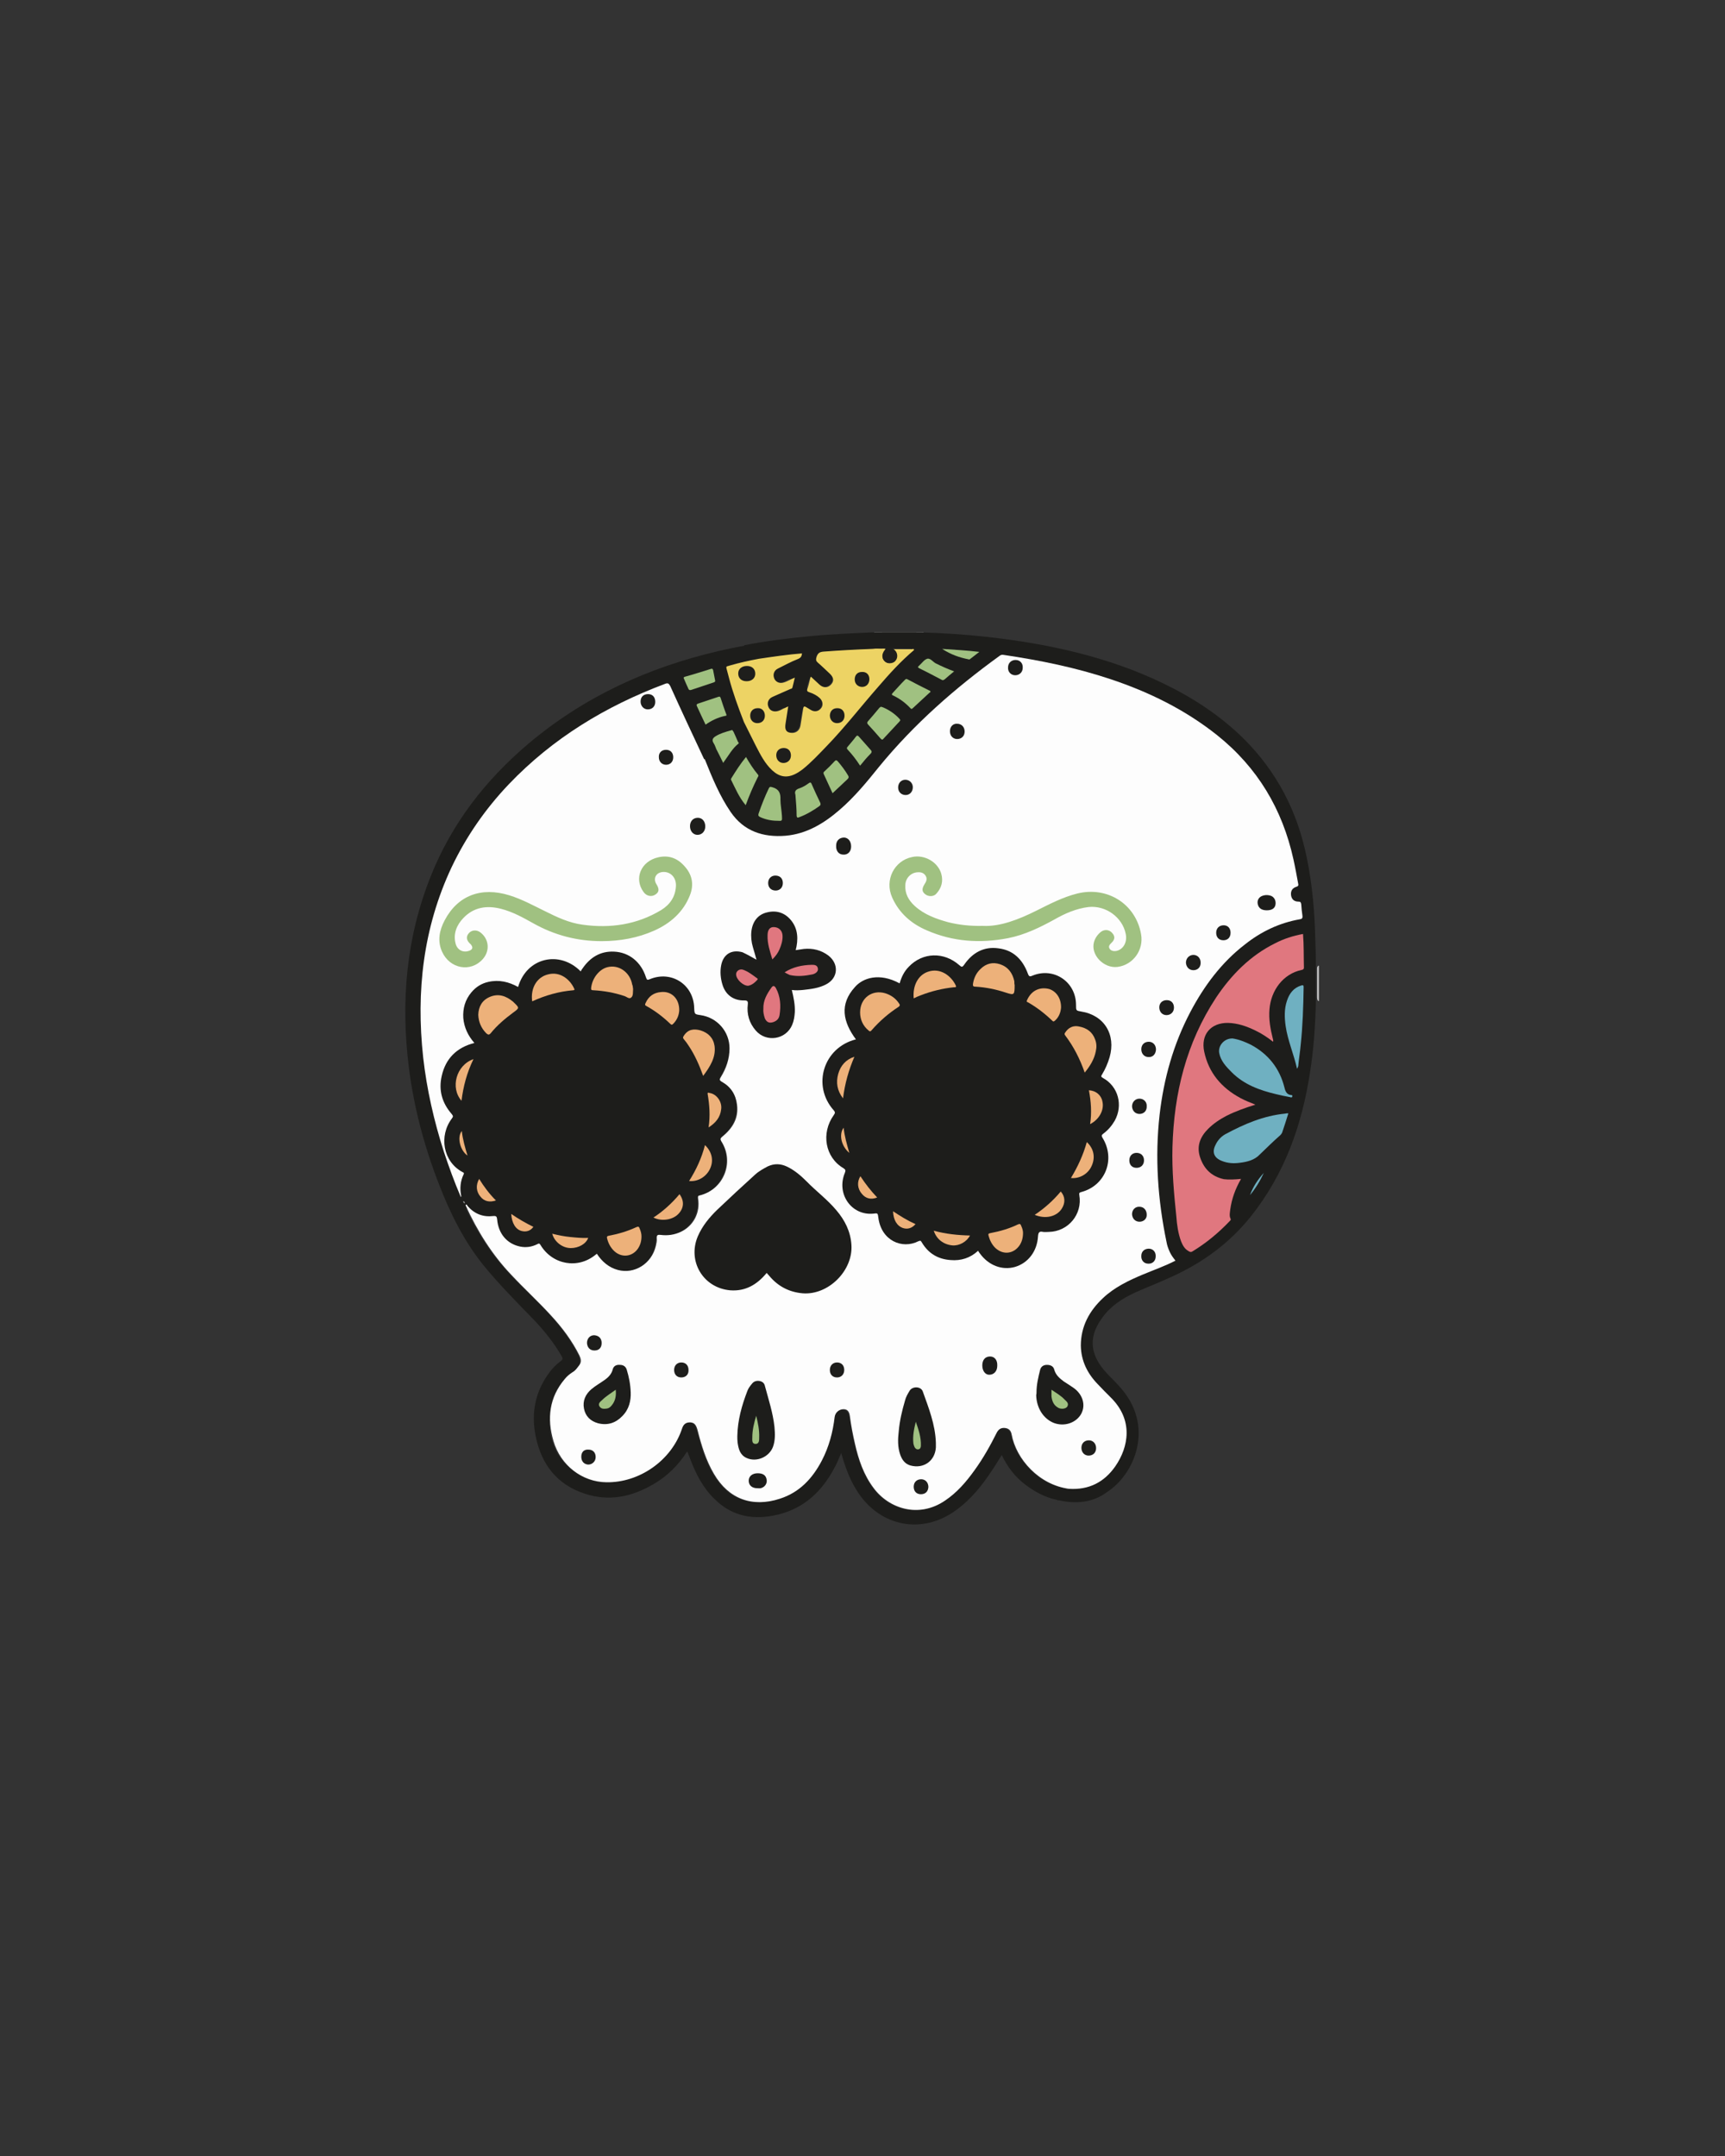 <?xml version="1.0" encoding="utf-8"?>
<!-- Generator: Adobe Illustrator 21.1.0, SVG Export Plug-In . SVG Version: 6.00 Build 0)  -->
<svg version="1.1" id="Capa_1" xmlns="http://www.w3.org/2000/svg" xmlns:xlink="http://www.w3.org/1999/xlink" x="0px" y="0px"
	 viewBox="0 0 576 720" style="enable-background:new 0 0 576 720;" xml:space="preserve">
<rect x="0" y="0" width="576" height="720" fill="#333333" stroke="none"/>
<style type="text/css">
	.st0{fill:#C5C5C5;}
	.st1{fill:#8E8E8D;}
	.st2{fill:#C4C4C4;}
	.st3{fill:#1D1D1B;}
	.st4{fill:#FDFDFD;}
	.st5{fill:#EDD364;}
	.st6{fill:#EDB17A;}
	.st7{fill:#A0C181;}
	.st8{fill:#ADADAC;}
	.st9{fill:#E0777F;}
	.st10{fill:#6FB0C1;}
	.st11{fill:#1E1E1C;}
	.st12{fill:#1D1D1C;}
</style>
<g>
	<path class="st0" d="M440.2,322.5c0.1,0,0.1,0,0.2,0c0,3.9,0,7.8,0,11.8l-0.1,0l-0.1,0c-0.4-0.4-0.4-0.9-0.4-1.4c0-3,0-5.9,0-8.9
		C439.8,323.5,439.7,322.9,440.2,322.5z"/>
	<path class="st1" d="M294.5,211.2c3.8,0,7.7,0,11.5,0c0.1,0.2,0,0.3-0.1,0.4c-0.1,0-0.2,0.1-0.3,0.1c-3.5,0.2-7.1,0.2-10.6,0
		c-0.1,0-0.2-0.1-0.3-0.1C294.5,211.5,294.4,211.4,294.5,211.2z"/>
	<path class="st2" d="M294.5,211.2c0,0.1,0,0.1,0,0.2c-0.9,0.6-1.8,0.6-2.6,0c0-0.1,0-0.1,0-0.2
		C292.7,211.2,293.6,211.2,294.5,211.2z"/>
	<path class="st0" d="M306,211.4c0-0.1,0-0.1,0-0.2c0.8,0,1.6,0,2.4,0c0,0.1,0,0.1,0,0.2C307.6,212,306.8,212,306,211.4z"/>
	<path class="st3" d="M353,500.9c-3.9-0.8-7.3-2.6-10.5-5c-3.5-2.6-6.1-6-8-10c-1.1,1.7-2,3.3-3.1,4.9c-3.4,5.2-7.2,10-12.4,13.7
		c-11,7.9-24.7,5.4-32.3-5.8c-2.6-3.8-4.2-8-5.5-12.4c-0.1-0.3-0.2-0.6-0.3-1.1c-0.8,1.9-1.5,3.7-2.5,5.4
		c-4.1,7.6-10,13.1-18.6,15.2c-7.9,1.9-15.1,0.8-21.1-5.1c-3.9-3.7-6.3-8.4-8.2-13.4c-0.3-0.8-0.6-1.6-0.9-2.3
		c0-0.1-0.1-0.1-0.2-0.2c-2.9,4.5-6.6,8.2-11.3,10.9c-7.2,4.2-14.8,5.8-22.9,3.1c-9.2-3-14.4-9.8-16.3-19
		c-1.6-7.7-0.3-14.9,4.5-21.4c1.1-1.5,2.4-2.8,3.9-3.9c0.6-0.5,0.7-0.8,0.3-1.5c-2.5-4.4-5.7-8.4-9.2-12.1c-5.8-6-11.7-11.9-17-18.4
		c-6.5-8.1-11-17.2-14.7-26.7c-5-12.8-8.5-25.9-10.2-39.5c-2.7-21.8-0.9-43,7.3-63.6c7-17.6,18.2-32.1,32.6-44.3
		c18.6-15.7,40-25.5,63.6-31c3-0.7,5.9-1.3,8.9-1.8c1.7,1,2.9,2.6,4.3,4c0.2,0.2,0.1,0.4-0.1,0.6c-2.8,0.6-5.6,1-8.3,1.7
		c-1.8,0.4-1.8,0.4-1.3,2.1c1.2,5.1,2.8,10,4.7,14.8c0.2,0.5,0.5,1,0.5,1.6c-1.1,1.5-2.3,3-4,3.9c-0.3-0.1-0.6-0.3-0.9-0.2
		c-1.7,0.4-3.4,0.9-4.9,1.9c-0.7,0.5-0.9,0.9-0.5,1.7c0.3,0.7,0.8,1.4,0.8,2.2c-0.9,1.4-2.2,2.4-3.4,3.6c-0.2,0.2-0.4,0.2-0.7,0.2
		c-1-1.2-1.4-2.8-2.1-4.3c-2-4.2-3.9-8.3-5.8-12.5c-1.1-2.4-2.3-4.8-3.3-7.2c-0.7-1.5-0.9-1.6-2.4-1c-14.5,5.5-27.9,12.8-39.9,22.6
		c-10.8,8.8-19.9,19-26.8,31.1c-6.4,11.1-10.4,23.1-12.6,35.7c-1.5,8.7-1.8,17.5-1.4,26.3c0.6,12.2,2.9,24.2,6.4,35.9
		c1.8,6.1,3.9,12.2,6.2,17.8c-0.3-0.6-0.2-1.5-0.1-2.4c0-1,0.2-1.9,0.6-2.8c0.4-0.9,0.2-1.5-0.7-2.1c-3.5-2.3-5.1-5.5-5.3-9.7
		c-0.1-2.9,0.7-5.5,2.3-7.9c0.4-0.7,0.4-1.1-0.1-1.7c-4.8-5.5-4.7-13.8,0.2-19.4c1.9-2.2,4.3-3.5,7.3-4.3c-1-1.1-1.8-2.4-2.3-3.7
		c-1.9-4.7-1.8-9.2,1.6-13.2c2.6-3.1,6-4.2,10-3.9c1.7,0.2,3.3,0.6,4.8,1.4c0.7,0.4,0.9,0.2,1.2-0.5c1.3-3.5,3.6-6.2,7.1-7.5
		c4.6-1.7,8.7-0.7,12.5,2.2c1.1,0.8,1.1,0.8,1.9-0.3c3.4-4.6,8.8-6.3,14-4.4c3.6,1.3,5.8,4,7.2,7.5c0.5,1.3,0.5,1.3,1.8,0.8
		c7.1-2.6,14.4,2.5,14.5,10c0,0.2,0,0.4,0,0.6c0,1.3,0.2,1.5,1.5,1.6c2,0.2,3.8,0.9,5.4,2.1c3.8,2.8,5.3,6.6,4.7,11.2
		c-0.3,2.8-1.5,5.4-2.9,7.8c-0.3,0.5-0.4,0.8,0.2,1.2c6.2,3.5,7.2,12.2,1.5,17.7c-0.3,0.3-0.6,0.7-1,0.9c-0.9,0.5-0.8,1.1-0.4,2
		c2.5,4.6,2.2,9.1-0.7,13.4c-1.5,2.2-3.5,3.6-6,4.4c-1.1,0.4-1.4,0.8-1.3,1.9c0.4,5.3-2.7,9.1-6.6,10.8c-1.7,0.8-3.6,0.8-5.4,0.8
		c-1.8,0-1.7,0-1.9,1.7c-0.4,4.3-2.4,7.6-6.5,9.4c-4.2,1.8-8.1,1-11.5-1.9c-0.6-0.5-1.3-1.1-1.7-1.8c-0.5-0.7-0.9-0.7-1.5-0.2
		c-4.4,2.9-9,3.1-13.6,0.7c-1.7-0.9-3-2.2-4.1-3.8c-0.5-0.8-1-0.9-1.9-0.6c-3.6,1.4-6.9,0.8-9.7-1.7c-2-1.8-3-4.1-3.3-6.7
		c-0.1-1-0.5-1.2-1.4-1.1c-3.3,0.3-6-0.8-8.4-3.3c3.3,6.8,7,13.1,11.8,18.8c4.5,5.4,9.8,10.1,14.7,15.2c4.3,4.5,8.1,9.2,11,14.8
		c1.4,2.7,0.8,4.5-1.5,6.1c-4.5,3.2-7.1,7.6-7.7,13c-0.9,8.1,1.2,15.2,8,20.2c4.2,3.2,9.2,4.3,14.4,3.3c9-1.7,15.5-6.7,19.7-14.7
		c0.5-1,0.7-2,1.2-3c0.4-1,1.1-1.9,2.3-2c1.7-0.2,2.8,0.5,3.3,2.4c0.7,2.6,1.4,5.2,2.3,7.8c1.4,3.9,3.2,7.7,6,10.9
		c2.5,2.9,5.7,4.7,9.4,5.3c6.9,1,12.8-1.1,17.8-5.9c5-4.8,7.6-10.9,9.1-17.5c0.3-1.5,0.5-3,0.8-4.5c0.3-1.9,1.9-3.1,3.8-2.7
		c1.2,0.3,1.6,1.2,1.8,2.3c0.2,1.2,0.4,2.4,0.6,3.6c1.1,5.8,2.3,11.5,5.1,16.8c2.1,4,5,7.2,9.1,9.2c6,2.8,11.7,1.9,17-1.8
		c5.1-3.5,8.7-8.4,11.9-13.6c1.7-2.7,3.3-5.5,4.7-8.4c0.5-1.1,1.4-1.8,2.7-1.9c1.6,0,2.6,0.6,2.9,2.2c0.8,3.7,2.4,7,4.9,9.9
		c3.3,4,7.5,6.7,12.6,7.8c0.5,0.1,0.9,0.2,1.4,0.4c0.3,0.3,0.1,0.5-0.1,0.7c-1,1.1-2,2.2-3.2,3.2C353.4,500.9,353.2,501,353,500.9z"
		/>
	<path class="st3" d="M353,500.9c1.4-1.1,2.7-2.5,3.9-3.8c0.3-0.4,0.7-0.3,1.1-0.3c5.9,0.1,10.4-2.4,13.9-7
		c2.4-3.2,3.7-6.9,3.9-10.9c0.3-4.7-1.8-8.4-4.9-11.7c-1.9-2-4-3.9-5.8-6.1c-3-3.6-4.6-7.7-4.6-12.3c0.1-4.1,1.5-7.9,3.8-11.3
		c3.6-5.2,8.8-8.4,14.4-11c4-1.8,8.1-3.3,12-5.1c0.8-0.4,1.1-0.7,0.5-1.5c-1.8-2.7-2.4-5.8-2.9-8.9c-1-5.6-1.7-11.2-2.1-16.9
		c-0.3-4.8-0.4-9.7-0.1-14.5c0.6-12.4,3-24.5,8-36c3.3-7.6,7.5-14.8,13.1-21c6.4-7.1,13.8-12.7,23.2-15.2c1-0.3,1.9-0.5,2.9-0.7
		c0.8-0.1,1.1-0.4,1-1.3c-0.2-1-0.1-2.1-0.3-3.1c-0.1-0.6-0.3-0.9-0.9-1c-1.4-0.3-2.2-1-2.4-2.3c-0.2-1.1,0.3-2.4,1.5-2.9
		c1-0.5,1-1.1,0.8-2c-0.7-4.3-1.6-8.5-2.9-12.6c-2-6.7-4.7-13.2-8.6-19.1c-3.3-5.1-7.4-9.6-11.9-13.7c-4.6-4.2-9.6-7.8-15-10.9
		c-6.7-3.9-13.8-7.1-21.1-9.7c-11.4-4-23-6.7-34.9-8.6c-0.2,0-0.5,0-0.7-0.1c-2.6-0.9-4.5,0.1-6.6,1.7c-6.6,5.1-13.2,10.3-19.3,16
		c-4.2,3.9-8.3,7.9-12.2,12.1c-3.4,3.7-6.5,7.7-9.8,11.5c-4,4.7-8.2,9.2-13.2,12.8c-5,3.6-10.5,6-16.8,5.9c-8,0-14-3.4-17.9-10.5
		c-2.5-4.6-4.6-9.3-6.7-14.1c-0.2-0.4-0.4-0.7-0.1-1.1c1.3-1.2,2.5-2.4,3.8-3.6c0.9,0.5,1,1.6,1.4,2.4c0.3,0.5,0.3,1.3,0.8,1.3
		c0.6,0.1,0.7-0.7,1-1.2c1-1.4,1.9-2.8,3.2-4c0.4-0.4,0.5-0.8,0.2-1.3c-0.3-0.6-0.7-1.3-1-1.9c-0.2-0.3-0.5-0.7-0.2-1.1
		c1.3-1.1,2.4-2.6,3.8-3.6c0.6,0.1,0.7,0.6,0.9,1.1c1.7,3.8,3.5,7.4,5.6,11c1.1,1.8,2.4,3.3,3.9,4.6c1.9,1.7,4.6,1.7,7,0.3
		c2-1.2,3.7-2.7,5.3-4.3c5.4-5.2,10.3-10.9,15.1-16.7c3.4-4,6.8-8.1,10.3-12c2.5-2.7,5-5.4,7.8-7.8c0.1-0.1,0.1-0.2,0.1-0.3
		c-4.4-0.1-8.8-0.1-13.1,0.1c-2,0.2-4,0.2-6,0.3c-3.6,0.2-7.2,0.4-10.9,0.7c-0.9,0.1-1.3,0.6-1.6,1.3c-0.3,0.8-0.2,1.5,0.4,2
		c1.3,1.1,2.6,2.3,3.8,3.5c1.3,1.4,1.5,2.7,0.4,3.9c-1.1,1.2-2.9,1.4-4.3,0.2c-0.7-0.5-1.3-1.2-1.9-1.8c-0.4-0.4-0.8-0.4-0.9,0.2
		c0,0.1,0,0.2-0.1,0.2c-0.2,0.9-0.8,1.9-0.6,2.8c0.2,1,1.5,0.9,2.2,1.4c0.5,0.4,1.1,0.7,1.6,1.1c1.2,1,1.5,2.7,0.7,3.9
		c-0.9,1.3-2.5,1.6-3.9,0.7c-2-1.2-2-1.2-2.4,1.1c-0.2,1.3-0.4,2.7-0.7,4c-0.4,1.9-2,2.8-3.9,2.4c-1.2-0.3-1.9-1.3-1.7-2.8
		c0.2-1.3,0.4-2.7,0.6-4c0.1-0.4,0.4-1,0-1.3c-0.4-0.3-0.9,0.2-1.3,0.4c-0.7,0.3-1.4,0.6-2.2,0.6c-1.4,0-2.4-0.7-2.8-1.8
		c-0.4-1.3,0-2.6,1.3-3.3c1.5-0.9,3.1-1.6,4.8-2.2c1.8-0.6,2.4-1.8,2.4-3.5c-0.6,0-1,0.3-1.5,0.5c-0.3,0.1-0.6,0.3-0.9,0.4
		c-1.8,0.8-3.5,0.4-4.2-1.1c-0.7-1.5-0.1-3.2,1.7-4c2-1,4-1.9,6.1-2.9c0.2-0.1,0.4-0.1,0.6-0.2c0.3-0.1,0.6-0.3,0.5-0.7
		c-0.1-0.4-0.5-0.3-0.8-0.3c-2.1,0.3-4.1,0.5-6.2,0.8c-1.9,0.3-3.7,0.5-5.6,0.8c-0.4,0.1-0.9,0.3-1.2-0.2c-1.4-1.4-2.9-2.9-4.3-4.3
		c7.1-1.4,14.3-2.3,21.6-3c7-0.7,14.1-1,21.1-1.3c0.9,0,1.8,0,2.6,0c3.9,0,7.7,0,11.6,0c0.8,0,1.6,0,2.4,0c7.3,0.2,14.7,0.7,22,1.5
		c20.4,2.3,40.3,6.6,58.9,15.6c9.9,4.8,18.9,10.7,26.8,18.5c11,11,17.8,24.2,20.9,39.4c1.9,9.1,2.7,18.4,2.9,27.7
		c0.1,2.8,0.2,5.7,0.2,8.5c0,3.9,0,7.9,0,11.8c-0.2,8.1-0.7,16.1-2,24.1c-2.7,17.6-8.5,33.8-19.7,47.9c-7.1,8.9-16,15.4-26.3,20.1
		c-4.1,1.9-8.2,3.5-12.3,5.3c-4.3,2-8.2,4.5-11,8.4c-4.5,6.1-4.3,11.7,0.5,17.5c1.6,1.9,3.4,3.5,5,5.3c12.4,13.3,5.2,29.7-4,35.5
		C365,501.8,359.2,502.4,353,500.9z"/>
	<path class="st4" d="M235.4,253.7c2.4,6,4.9,12.1,8.6,17.5c4.4,6.4,10.8,8.5,18.3,7.9c7-0.6,12.8-4.1,18-8.6
		c5-4.3,9.1-9.3,13.2-14.4c11.7-14.3,25.4-26.3,40.3-37.1c0.4-0.3,0.8-0.4,1.3-0.3c12.1,1.8,24,4.2,35.7,8.1
		c12.9,4.3,24.9,10.2,35.6,18.7c13.5,10.8,21.8,24.7,25.5,41.5c0.6,2.7,1.1,5.5,1.6,8.2c0.1,0.5,0,0.7-0.5,0.9
		c-1.5,0.4-2.1,1.5-1.9,2.9c0.2,1.3,1,2.1,2.5,2.1c0.7,0,0.8,0.3,0.9,0.9c0.1,1.3,0.2,2.6,0.4,3.8c0.1,0.9-0.2,1.1-0.9,1.2
		c-6.8,1.2-12.9,4.1-18.3,8.4c-7.8,6-13.6,13.8-18.2,22.5c-5.7,10.8-8.9,22.3-10.3,34.4c-1.6,14.3-0.6,28.4,2.3,42.4
		c0.2,1.2,0.6,2.3,1.1,3.4c0.5,1.1,1.2,2,1.9,2.9c-3.5,1.8-7.2,3.1-10.8,4.6c-4.8,2-9.6,4.3-13.4,7.9c-4.6,4.3-7.4,9.5-7.4,15.9
		c0.1,5.1,2.2,9.3,5.7,12.9c1.4,1.5,2.8,2.9,4.3,4.4c7.6,7.5,6,16.5,1.5,23c-3.7,5.3-8.8,7.9-15.4,7.5c-10-1.3-17.7-9.9-19.2-18.2
		c-0.2-1.1-0.8-1.9-2-2.1c-1.3-0.2-2.2,0.2-2.9,1.4c-2.2,4.4-4.6,8.7-7.5,12.7c-2.8,3.9-5.8,7.4-9.8,10.1
		c-8.9,6.1-18.9,2.6-23.9-4.2c-3.3-4.4-5-9.4-6.2-14.7c-0.7-3-1.3-6.1-1.7-9.2c-0.2-1.7-0.9-2.4-2.1-2.4c-1.5,0-2.8,1.1-3,2.6
		c-0.6,5.1-1.9,10-4.3,14.6c-3.1,5.9-7.4,10.6-14,12.7c-9.2,3-17.1,0.1-22-8.3c-2.7-4.6-4.2-9.6-5.5-14.7c-0.5-1.8-1.1-2.4-2.4-2.5
		c-1.5,0-2.3,0.6-2.8,2.2c-3.5,10.5-14.2,18-25.2,17.8c-8.1-0.1-15.3-5.6-17.7-13.8c-2.2-7.5-1.4-14.5,3.8-20.7
		c0.7-0.9,1.6-1.6,2.5-2.2c1.1-0.6,1.7-1.6,2.4-2.5c0.7-1,0.5-2,0-3.1c-2.5-5-5.8-9.4-9.6-13.5c-4.2-4.6-8.8-8.8-13.1-13.4
		c-6.5-6.8-11.4-14.7-15.3-23.2c0-0.1,0-0.2,0-0.3c0.4-0.1,0.5,0.2,0.6,0.4c2.3,2.7,5.2,3.8,8.6,3.4c1-0.1,1.2,0.2,1.3,1.1
		c0.4,4.8,3.3,8.2,7.7,9.1c2,0.4,3.9,0.1,5.7-0.8c0.5-0.3,0.8-0.3,1.1,0.3c4,6.6,12.5,8.1,18.4,3.2c0.1-0.1,0.3-0.2,0.4-0.3
		c1.7,2.6,4,4.6,7,5.4c5.6,1.5,11.3-2.1,12.7-8c0.2-0.9,0.4-1.7,0.3-2.6c-0.1-1.1,0.4-1.2,1.3-1.1c2.3,0.3,4.5,0,6.7-1
		c4.3-2,6.6-6.5,5.8-11.2c-0.1-0.7,0-0.9,0.6-1c8-2,11.6-11.1,7.2-18c-0.5-0.8-0.3-1.1,0.3-1.6c3.4-2.8,5.5-6.1,4.9-10.7
		c-0.4-3.3-2-5.9-5-7.6c-0.9-0.5-0.9-0.8-0.4-1.6c1.8-2.9,2.9-6.1,2.9-9.6c0-5.6-4.1-10.3-9.7-11.1c-2-0.3-2-0.3-2.1-2.4
		c-0.2-7.8-7.6-12.6-14.8-9.6c-0.9,0.4-1,0.2-1.3-0.6c-1.6-5.1-5.6-8.4-10.7-8.6c-4.5-0.2-7.9,1.9-10.4,5.5
		c-0.3,0.4-0.5,0.7-0.7,1.1c-7-7.1-18-4.7-20.9,5.2c-3.1-1.7-6.3-2.5-9.9-1.7c-2.3,0.5-4.2,1.7-5.7,3.5c-2.1,2.5-2.9,5.4-2.7,8.6
		c0.3,3.2,1.6,5.9,3.7,8.3c-5.9,1.5-9.6,5.2-10.9,11c-1.1,4.8,0.1,9,3.3,12.7c0.5,0.6,0.6,0.9,0.1,1.5c-4.4,5.8-3,14.4,3.5,17.9
		c0.3,0.2,0.7,0.2,0.4,0.8c-1.1,2.3-1.3,4.7-0.8,7.2c0,0.1,0,0.2-0.1,0.4c-2.2-5.1-4-10.1-5.7-15.2c-3.3-10.3-5.7-20.8-6.9-31.5
		c-2.4-22,0-43.3,9.5-63.5c4.9-10.3,11.3-19.5,19.1-27.7c14.7-15.4,32.4-26.1,52.1-33.5c1-0.4,1.3-0.2,1.8,0.7
		c3.7,8.2,7.5,16.3,11.3,24.4C235.3,253.5,235.4,253.6,235.4,253.7z"/>
	<path class="st3" d="M194.7,408.4c-20.2-0.7-36.1-16.5-35.8-37.1c0.4-21.7,18.4-36.2,37.1-35.8c20.4,0.4,35.9,17.3,35.7,36.9
		C231.5,392.9,214.6,409,194.7,408.4z"/>
	<path class="st5" d="M253.4,220c4.8-0.7,9.5-1.4,14.4-1.8c-0.1,1-0.4,1.5-1.4,1.9c-2.3,0.9-4.5,2.1-6.7,3.2
		c-1.2,0.6-1.7,1.9-1.2,3.2c0.4,1.1,1.6,1.8,2.9,1.5c1.4-0.3,2.6-1.2,4-1.7c-0.3,1.2-0.5,2.2-0.8,3.3c-0.1,0.4-0.4,0.4-0.7,0.5
		c-2,0.9-3.9,1.7-5.9,2.6c-1.4,0.6-2,2-1.4,3.4c0.5,1.3,1.9,1.8,3.4,1.3c0.5-0.2,1-0.4,1.5-0.7c0.5-0.2,1-0.5,1.7-0.8
		c-0.3,2-0.6,3.9-0.9,5.8c-0.3,1.9,0.2,2.8,1.6,3c1.7,0.3,3.1-0.6,3.4-2.4c0.3-1.9,0.6-3.8,0.9-5.7c0.1-0.7,0.4-0.8,0.9-0.5
		c0.5,0.3,1,0.6,1.5,0.9c1.2,0.8,2.6,0.7,3.5-0.4c0.9-1,0.7-2.5-0.4-3.5c-1-0.9-2.2-1.5-3.4-1.9c-0.6-0.2-1-0.4-0.7-1.2
		c0.4-1.1,0.6-2.2,0.9-3.3c0.1-0.2,0-0.5,0.3-0.7c0.9,0.8,1.8,1.7,2.8,2.6c1.3,1.2,2.8,1.2,3.9,0c1.1-1.2,0.9-2.4-0.5-3.7
		c-1.3-1.2-2.5-2.4-3.9-3.6c-0.6-0.5-0.7-1-0.5-1.7c0.4-1.3,0.9-1.9,2.5-2c5.4-0.4,10.8-0.7,16.3-0.9c1.2-0.2,2.5,0,3.7-0.1
		c0.7,0,0.8,0.3,0.4,0.8c-0.2,0.3-0.4,0.6-0.6,0.9c-0.4,1-0.2,2,0.7,2.7c0.8,0.6,1.5,0.6,2.3,0.1c0.9-0.6,1.2-1.6,0.8-2.6
		c-0.2-0.6-0.7-1-0.9-1.5c0.2-0.4,0.5-0.2,0.7-0.2c2,0,3.9,0,5.9,0c0.3,0,0.8-0.3,0.8,0.3c-4.4,3.7-8.2,7.9-11.9,12.2
		c-5.8,6.6-11.2,13.6-17.3,19.9c-2.6,2.7-5.2,5.5-8.1,7.8c-0.7,0.5-1.4,1-2.2,1.4c-2.9,1.5-5.4,1.1-7.8-1.1c-2.5-2.3-4-5.3-5.5-8.2
		c-1.4-2.7-2.6-5.3-4-8c-1.9-4.9-3.7-9.8-5-14.8c-0.3-1-0.5-2-0.8-3c-0.2-0.6,0-0.8,0.6-0.9C246.9,221.3,250.2,220.6,253.4,220z"/>
	<path class="st6" d="M159.7,338.9c0.1-2.8,1.3-4.9,3.9-6c2.9-1.2,5.4-0.3,7.7,1.6c0.1,0,0.1,0.1,0.2,0.2c2,1.9,2,1.9-0.2,3.5
		c-2.7,2-5.3,4.2-7.4,6.8c-0.6,0.7-0.9,0.6-1.5,0.1C160.6,343.3,159.8,341.2,159.7,338.9z"/>
	<path class="st6" d="M211.4,330.3c-0.1,1,0.1,2.2-0.6,2.8c-0.7,0.7-1.6-0.3-2.4-0.5c-3.3-1.1-6.7-1.7-10.2-1.9
		c-0.7,0-0.9-0.1-0.8-0.9c0.4-3.2,2.7-6.1,5.4-6.8c3.8-1,7.6,1.7,8.3,5.8C211.3,329.1,211.3,329.7,211.4,330.3z"/>
	<path class="st6" d="M234.8,359.3c-1.3-3.6-2.8-7-4.8-10c-0.5-0.8-1.1-1.6-1.7-2.3c-0.4-0.5-0.2-0.7,0.1-1.2
		c1.4-2.1,3.3-2.3,5.5-1.7c2.6,0.8,4.3,2.5,4.7,5.2C239.1,353.1,237.1,356.2,234.8,359.3z"/>
	<path class="st6" d="M226.8,337.5c-0.1,1.4-0.6,3-2,4.4c-0.4,0.4-0.6,0.4-1,0c-2.4-2.3-5-4.3-7.9-5.9c-0.6-0.3-0.6-0.5-0.3-1.1
		c1-2.2,2.7-3.4,5.1-3.6C224.2,330.9,226.9,333.5,226.8,337.5z"/>
	<path class="st6" d="M177.7,334.4c-0.6-4.5,1.6-8.1,5.3-9c4.1-1.1,7.4,1.8,8.7,4.7c0.2,0.3,0.2,0.6-0.3,0.6
		C186.6,331.1,182.1,332.4,177.7,334.4z"/>
	<path class="st6" d="M214.2,412.9c0,1.6-0.4,2.9-1.2,4.1c-1.9,2.7-5.3,3.1-7.8,0.9c-1.3-1.2-2.1-2.7-2.5-4.4
		c-0.1-0.5,0-0.7,0.5-0.8c3.2-0.6,6.3-1.5,9.3-2.9c0.7-0.3,0.9-0.1,1.1,0.5C214,411.2,214.2,412.1,214.2,412.9z"/>
	<path class="st7" d="M235.6,242c-1-2.1-2-4.2-2.9-6.2c-0.2-0.4-0.1-0.6,0.3-0.8c2.3-0.8,4.6-1.5,6.9-2.3c0.4-0.1,0.5-0.1,0.7,0.3
		c0.6,1.8,1.2,3.7,1.9,5.5c0.3,0.7-0.3,0.5-0.5,0.6C239.7,239.6,237.6,240.6,235.6,242z"/>
	<path class="st7" d="M244.9,244.3c0.5,1.1,1,2.2,1.5,3.4c0.1,0.2,0.5,0.4,0.1,0.7c-2,1.6-3.2,3.9-4.7,5.9c-0.1,0.1-0.2,0.3-0.3,0.5
		c-0.8-1.6-1.5-3.1-2.3-4.6c-0.3-0.7-0.5-1.4-0.9-2c-0.7-1.1-0.3-1.7,0.6-2.3c1.6-1,3.4-1.5,5.2-2
		C244.8,243.6,244.6,244.2,244.9,244.3z"/>
	<path class="st7" d="M238.8,227.3c0.1,0.4-0.3,0.5-0.5,0.6c-2.5,0.8-5,1.7-7.5,2.5c-0.4,0.1-0.7,0.1-0.9-0.3
		c-0.5-1.1-1-2.2-1.5-3.4c-0.2-0.4-0.2-0.5,0.3-0.7c2.9-0.8,5.7-1.7,8.6-2.6c0.3-0.1,0.6-0.2,0.8,0.3
		C238.3,224.9,238.6,226.1,238.8,227.3z"/>
	<path class="st6" d="M235.4,382.4c2.4,2.3,3,5.3,1.6,8.1c-1.3,2.6-4.1,4.2-6.9,3.9C232.5,390.6,234.3,386.7,235.4,382.4z"/>
	<path class="st6" d="M226.9,398.8c1.6,2.2,1.5,4.5-0.2,6.4c-1.9,2.2-5.8,2.8-8.5,1.4C221.4,404.5,224.3,401.9,226.9,398.8z"/>
	<path class="st6" d="M236.6,376.5c0.6-3.9,0.3-7.5-0.3-11.1c-0.1-0.7,0.3-0.5,0.6-0.4c2.4,0.3,4.3,3,3.9,5.5
		C240.5,373.1,239,375,236.6,376.5z"/>
	<path class="st6" d="M184.4,412c2,0.5,4,0.9,6,1.1c2,0.2,4,0.4,6,0.3c-0.7,2-3.2,3.4-5.8,3.4C187.8,416.8,185.1,414.7,184.4,412z"
		/>
	<path class="st6" d="M158.1,353.7c-2.2,4.5-3.4,9.1-4,13.9C150.3,363.3,152.3,355.7,158.1,353.7z"/>
	<path class="st6" d="M165.6,400.9c-2.1,0.7-3.9,0.3-5.1-1.2c-1.5-1.7-1.7-3.9-0.5-6C161.6,396.3,163.4,398.7,165.6,400.9z"/>
	<path class="st6" d="M170.7,405.4c2.5,1.7,4.9,3.1,7.4,4.3c-0.9,1.3-2.3,1.8-3.9,1.4C172.2,410.6,170.9,408.5,170.7,405.4z"/>
	<path class="st6" d="M154.2,377.7c0.3,2.8,1.1,5.5,1.9,8.2C153.7,384.3,152.5,379.8,154.2,377.7z"/>
	<path class="st8" d="M154.7,401.1c0.4,0.1,0.5,0.4,0.5,0.8C154.7,401.7,154.7,401.4,154.7,401.1z"/>
	<path class="st9" d="M414.4,393.7c-1.9,3.3-3.1,6.6-3.6,10.2c-0.1,1-0.4,2.1,0.1,3.1c0.2,0.4-0.1,0.6-0.3,0.8
		c-3.7,3.9-7.8,7.3-12.4,10.1c-0.6,0.4-1.1,0.1-1.5-0.2c-1.2-0.7-1.8-1.9-2.3-3.1c-1-2.7-1.4-5.5-1.6-8.3
		c-0.8-7.7-1.5-15.4-1.3-23.2c0.5-18,4.6-34.8,14.6-50c5.1-7.6,11.4-14,19.7-18.1c2.9-1.5,6-2.5,9.3-3.1c0.3,3.7,0.2,7.5,0.3,11.2
		c0,0.5-0.2,0.7-0.7,0.8c-6.3,1.3-10.3,6.9-10.8,13.1c-0.3,3.4,0.3,6.6,1.1,9.8c0.1,0.3,0.2,0.6,0.1,1.1c-1.9-1.5-3.9-2.8-6-3.8
		c-2.9-1.4-5.8-2.4-9-2.5c-5.8-0.1-9.2,3.9-8,9.6c1.5,7.1,5.8,12.1,12.1,15.5c1.5,0.8,3.2,1.5,5,2.2c-3.5,1.1-6.6,2.2-9.6,3.7
		c-2.3,1.2-4.4,2.6-6.2,4.4c-2.6,2.6-3.9,5.7-2.7,9.4c1.3,4,3.9,6.5,8,7.4C410.4,394,412.3,393.9,414.4,393.7z"/>
	<path class="st10" d="M411.6,346.8c2,0.3,4.1,1.1,6.1,2.1c5.8,3.1,9.6,7.9,11.2,14.3c0.3,1.3,0.8,2.4,2.3,2.5
		c0.3,0,0.4,0.2,0.3,0.5c-0.1,0.4-0.4,0.3-0.7,0.2c-1.6-0.3-3.1-0.6-4.7-1c-5.5-1.3-10.7-3.2-14.8-7.3c-1.9-1.9-3.7-3.8-4.2-6.5
		C406.7,349.2,408.8,346.7,411.6,346.8z"/>
	<path class="st10" d="M430.2,371.8c-0.7,2.2-1.3,4.2-2,6.2c-0.1,0.4-0.4,0.8-0.7,1.1c-2.4,2.1-4.6,4.3-6.9,6.5
		c-1.7,1.8-4.1,2.4-6.5,2.7c-2.1,0.3-4.1,0.2-6.1-0.6c-2.6-1-3.4-2.9-2.1-5.4c0.7-1.5,1.8-2.7,3.2-3.5c6.3-3.4,12.8-6.2,20-6.9
		C429.4,371.8,429.7,371.8,430.2,371.8z"/>
	<path class="st10" d="M433.1,356.9c-1.1-4.9-3.1-9.4-3.8-14.2c-0.4-2.8-0.5-5.7,0.4-8.4c0.8-2.5,2.2-4.4,4.8-5.2
		c0.7-0.2,0.8,0,0.8,0.6c-0.1,6.5-0.3,12.9-1,19.4c-0.2,2.3-0.6,4.6-0.8,6.9C433.4,356.2,433.4,356.5,433.1,356.9z"/>
	<path class="st7" d="M249,268.9c-2.2-2.6-3.4-5.5-4.8-8.3c-0.1-0.2-0.2-0.4,0-0.7c1.5-2.4,3-4.8,4.9-7.1c1.2,2.1,2.5,4.1,4,5.9
		c0.3,0.3,0.1,0.6-0.1,0.9C251.5,262.6,250.2,265.6,249,268.9z"/>
	<path class="st7" d="M310.7,231.1c-0.1,0.1-0.3,0.2-0.4,0.3c-1.8,1.7-3.6,3.3-5.4,5c-0.4,0.4-0.6,0.5-1,0c-1.6-1.7-3.5-3.1-5.6-4.1
		c-0.5-0.2-0.7-0.4-0.2-0.9c1.3-1.4,2.6-2.9,4-4.3c0.3-0.3,0.5-0.5,1-0.2c2.4,1.3,4.8,2.5,7.2,3.7
		C310.4,230.6,310.7,230.7,310.7,231.1z"/>
	<path class="st7" d="M294.1,236c0.4,0.1,0.6,0.2,0.7,0.2c2.1,0.9,3.9,2.1,5.5,3.8c0.4,0.4,0.4,0.6,0,1c-1.8,1.9-3.5,3.8-5.3,5.7
		c-0.4,0.5-0.6,0.3-1-0.1c-1.3-1.5-2.7-3.1-4.1-4.6c-0.3-0.4-0.5-0.6-0.1-1.1c1.3-1.5,2.6-3,3.9-4.6C294,236.2,294.1,236,294.1,236z
		"/>
	<path class="st7" d="M265.6,265.4c-0.4-1.2,0.2-1.8,1.5-2.2c1.1-0.4,2.1-1,3-1.7c0.5-0.3,0.7-0.2,0.9,0.3c0.9,2.1,1.9,4.2,2.9,6.3
		c0.2,0.5,0.1,0.8-0.3,1.1c-2.1,1.5-4.3,2.8-6.7,3.7c-0.5,0.2-0.8,0.3-0.9-0.5C266,270.1,265.8,267.9,265.6,265.4z"/>
	<path class="st7" d="M261.1,272.5c0.1,1.7,0.1,1.7-1.6,1.6c-1.9,0-3.8-0.4-5.6-1.2c-0.6-0.3-0.8-0.5-0.6-1.2c1-2.9,2.1-5.7,3.4-8.4
		c0.3-0.6,0.5-0.6,1.2-0.4c2.2,0.6,2.8,2,2.7,4.1C260.6,268.8,261,270.6,261.1,272.5z"/>
	<path class="st7" d="M278,264.9c-0.9-2-1.9-4.1-2.9-6.3c-0.2-0.4-0.2-0.7,0.2-1c1.2-1.1,2.3-2.2,3.4-3.4c0.4-0.4,0.6-0.4,1,0
		c1.3,1.5,2.5,3.1,3.5,4.8c0.3,0.5,0.2,0.8-0.2,1.2C281.4,261.7,279.7,263.3,278,264.9z"/>
	<path class="st7" d="M287.2,255.7c-1.3-2-2.6-3.7-4.1-5.3c-0.4-0.4-0.4-0.7,0-1.1c0.9-1.1,1.9-2.2,2.7-3.3c0.4-0.5,0.6-0.4,1,0
		c1.3,1.5,2.6,2.9,3.9,4.4c0.4,0.4,0.5,0.8,0,1.3C289.5,252.9,288.4,254.2,287.2,255.7z"/>
	<path class="st7" d="M318.6,224.2c-1.2,1-2.2,1.8-3.2,2.7c-0.4,0.3-0.7,0.3-1,0.1c-2.5-1.3-4.9-2.6-7.4-3.8
		c-0.6-0.3-0.6-0.5-0.1-0.9c0,0,0.1-0.1,0.1-0.1c0.9-0.8,1.6-1.9,2.6-2.2c1-0.3,1.9,1,2.8,1.5C314.4,222.5,316.4,223.4,318.6,224.2z
		"/>
	<path class="st11" d="M305.5,216.7c0-0.2-0.2-0.3-0.4-0.3c-2.3,0-4.6,0-7.2,0c1.2,0.8,1.7,1.6,1.7,2.7c0,0.7-0.3,1.3-0.8,1.8
		c-0.9,0.8-2.5,0.8-3.4-0.1c-1.2-1.2-1-2.8,0.6-4.4c-1.5,0-2.9,0-4.3,0c0.3-0.3,0.6-0.2,0.9-0.2c4.2,0,8.4,0,12.6,0
		C305.8,216.2,305.8,216.3,305.5,216.7z"/>
	<path class="st7" d="M314.6,216.7c4.3,0.3,8.2,0.5,12.4,1c-1.1,0.9-2.1,1.6-3.1,2.4c-0.1,0.1-0.3,0.2-0.4,0.1
		C320.4,219.6,317.5,218.6,314.6,216.7z"/>
	<path class="st10" d="M417.4,399.1c1-2.8,2.6-5.2,4.6-7.4C420.8,394.3,419.3,396.8,417.4,399.1z"/>
	<path class="st3" d="M300.4,328.4c0.6-2.1,1.5-4,3.1-5.6c4.6-4.8,11.7-5,16.8-0.5c0.8,0.7,1,0.8,1.7-0.2c2.7-3.9,6.5-6.1,11.4-5.4
		c5,0.6,8.1,3.8,9.8,8.4c0.4,1.1,0.7,1.1,1.6,0.7c7.1-2.9,14.5,2.1,14.5,9.8c0,1.9,0,1.9,1.7,2.2c7.7,1.2,11.7,7.7,9.5,15.3
		c-0.6,2-1.4,3.9-2.5,5.7c-0.4,0.6-0.4,0.8,0.3,1.2c5.1,2.8,6.8,9.1,3.9,14.3c-1,1.7-2.2,3.1-3.8,4.3c-0.5,0.4-0.7,0.6-0.3,1.3
		c4.5,7.2,1,16.1-7.1,18.2c-0.6,0.2-0.7,0.3-0.6,1c1.1,6.4-3.7,12.2-10.2,12.3c-0.6,0-1.3,0.1-1.9,0c-1.3-0.3-1.6,0.2-1.7,1.5
		c-0.3,5-3.3,8.9-7.7,10.2c-4.3,1.2-8.8-0.5-11.7-4.5c-0.2-0.3-0.4-0.5-0.6-0.9c-2.6,2.4-5.7,3.4-9.2,3.1c-4.2-0.3-7.4-2.2-9.6-5.9
		c-0.3-0.5-0.4-0.7-1.1-0.4c-5.5,2.8-12.4-0.2-13.4-7.8c-0.2-1.6-0.2-1.6-1.7-1.4c-7.3,0.7-12.4-6.6-9.5-13.6
		c0.3-0.8,0.3-1.1-0.5-1.6c-6.1-3.6-7.5-11.7-3.2-17.7c0.4-0.6,0.6-0.9,0-1.6c-7.4-8.3-3.4-21,7.4-23.7c-4.3-5.8-5.6-11.7-0.3-17.5
		C288.1,326.6,293.6,324.7,300.4,328.4z"/>
	<path class="st3" d="M252.6,320.5c-0.4-1.5-0.8-2.8-1.2-4.2c-0.5-1.7-0.7-3.5-0.5-5.3c0.4-3.3,2.2-5.6,5.2-6.3
		c3.2-0.8,6,0.1,8.1,2.7c2.3,2.9,2.4,6.3,1.5,9.9c0.9-0.1,1.8-0.3,2.7-0.4c3-0.3,5.8,0.4,8.2,2.2c3.6,2.8,3.3,7.5-0.7,9.6
		c-2.4,1.3-5.1,1.6-7.8,1.9c-1.2,0.1-2.4,0.2-3.7,0c0.6,2.5,1.1,4.9,1,7.4c-0.1,1.5-0.3,2.9-0.9,4.3c-2.1,4.9-8.6,5.9-12.1,1.9
		c-2.2-2.5-3.1-5.5-2.7-8.8c0.1-1-0.1-1.3-1.1-1.3c-3.7,0.1-6.4-1.9-7.4-5.4c-0.6-2-0.8-4.2-0.4-6.3c0.7-3.7,3.4-5.4,7.1-4.4
		C249.6,318.8,251,319.6,252.6,320.5z"/>
	<path class="st7" d="M328.2,309.2c5.7,0.3,11.9-2.1,17.9-5.1c4.4-2.2,8.8-4.5,13.6-5.7c10.1-2.5,19.5,3.5,21.3,13.5
		c1,5.3-2.6,10.3-7.8,11c-4.6,0.6-9.1-4-7.9-8.3c0.4-1.4,1.2-2.5,2.3-3.4c1.2-0.9,2.8-0.8,3.8,0.4c1,1.1,0.9,2.2-0.3,3.3
		c-0.5,0.5-1.1,1.1-0.6,1.9c0.4,0.7,1.3,0.9,2.1,0.8c2.4-0.4,3.9-2.9,3.3-5.7c-1.1-5.6-6.7-9.6-12.4-9c-4.1,0.5-7.8,2.1-11.3,4.1
		c-4.9,2.7-10,5.2-15.6,6.3c-9.3,1.8-18.4,1.2-27.1-2.6c-5.2-2.2-9.3-5.8-11.6-11c-2.6-5.8,0.7-12.3,6.7-13.5
		c4.1-0.9,8.6,1.7,9.7,5.6c0.7,2.5,0.1,4.7-1.6,6.6c-0.9,1.1-2.7,1.1-3.8,0.2c-1.1-0.9-1.1-1.8-0.2-3.3c0.6-0.9,1-1.8,0.4-2.8
		c-0.6-1-1.6-1.3-2.7-1.2c-2.2,0.1-4,1.9-4.1,4.2c-0.2,2.9,1.1,5.2,3.2,7.1c3.2,2.9,7.2,4.3,11.2,5.4
		C320,308.8,323.6,309.3,328.2,309.2z"/>
	<path class="st7" d="M200.9,314.3c-8.2,0-15.8-2-22.9-6c-3.4-1.9-6.8-3.8-10.7-4.8c-4.7-1.2-9.1-0.6-12.6,3.1
		c-2.2,2.3-3.4,5.2-2.6,8.4c0.5,2.2,2.5,3.3,4.6,2.5c1.1-0.4,1.3-1.1,0.6-2c-0.1-0.2-0.3-0.3-0.4-0.4c-1.2-1.2-1.3-2.3-0.4-3.4
		c0.9-1.1,2.5-1.3,3.8-0.4c3,2.2,3.4,6.2,0.9,9c-4,4.5-11,3.3-13.6-2.5c-1.6-3.6-0.9-7.1,0.9-10.5c4.4-8.3,12.2-11.2,21.6-8.3
		c4.2,1.3,8,3.4,11.9,5.3c4,2,8,3.9,12.5,4.5c9.3,1.3,18.2,0,26.3-4.9c2.9-1.8,4.7-4.4,4.9-7.9c0.2-2.9-1.8-5-4.4-4.8
		c-2.3,0.2-3.3,2.2-2.1,4.1c1,1.6,0.9,2.6-0.3,3.4c-1.3,0.9-3,0.6-4-0.8c-3.3-4.5-0.9-10.3,4.9-11.6c3.5-0.8,6.4,0.3,8.7,2.9
		c2.6,2.8,3.3,6.1,1.9,9.7c-2.2,5.7-6.6,9.5-12,11.9C213,313.2,207.1,314.3,200.9,314.3z"/>
	<path class="st3" d="M256,425.1c-3.2,3.9-7.1,6.2-12.2,5.8c-9-0.8-14.3-9.7-10.8-18c1.5-3.5,3.9-6.4,6.6-9
		c4.1-3.9,8.3-7.8,12.5-11.6c1.3-1.2,2.8-2,4.3-2.8c2.2-1,4.3-0.9,6.4,0.1c2.5,1.2,4.6,3,6.5,4.9c3.2,3.3,7,6.1,10,9.7
		c2.8,3.3,4.7,7,5,11.5c0.6,8.6-7.7,16.9-16.3,16.2c-4.6-0.4-8.3-2.4-11.2-5.9C256.5,425.7,256.3,425.4,256,425.1z"/>
	<path class="st3" d="M246.2,479.6c0.1-5.3,1.5-10.3,3.4-15.2c0.3-0.8,0.9-1.6,1.5-2.3c0.6-0.8,1.5-1.1,2.6-0.9
		c0.9,0.2,1.5,0.7,1.7,1.6c1.2,4.5,2.7,9,3.2,13.7c0.2,2.3,0.3,4.5-0.5,6.7c-1.3,3.4-5.5,5.2-8.8,3.7c-2.2-1-2.7-3-3-5.1
		C246.2,481.1,246.2,480.3,246.2,479.6z"/>
	<path class="st3" d="M312.5,481.8c0,0.5,0,1,0,1.6c-0.3,4.5-4.1,7.2-8.5,6c-1.8-0.5-2.8-1.9-3.4-3.6c-0.9-2.6-0.8-5.2-0.5-7.8
		c0.3-3.5,1.1-6.9,2.1-10.3c0.3-1.2,0.9-2.2,1.5-3.2c0.9-1.6,3.7-1.6,4.4,0.1C310.1,470.2,312.3,475.7,312.5,481.8z"/>
	<path class="st3" d="M210.6,465c0.1,2.7-0.5,5.6-2.8,7.9c-2.2,2.3-4.9,3.2-8.1,2.4c-2.5-0.7-4.2-2.3-4.7-4.9
		c-0.5-2.6,0.5-4.8,2.5-6.5c1.3-1.1,2.9-2,4.3-3c1.3-0.9,2.4-2,2.8-3.6c0.3-1.2,1.3-1.6,2.4-1.5c1.2,0,2,0.6,2.3,1.7
		C210,459.8,210.5,462.2,210.6,465z"/>
	<path class="st3" d="M346.1,465c0-2.6,0.6-5.1,1.2-7.5c0.3-1.2,1.2-1.7,2.3-1.7c1.1,0,2.1,0.4,2.4,1.5c0.5,1.9,1.8,3,3.3,4.1
		c1.1,0.7,2.2,1.4,3.2,2.1c3.1,2.2,4.1,5.8,2.5,8.7c-1.7,3-5.6,4.3-9.1,3c-3.5-1.4-5.8-5-5.9-9.3C346.1,465.5,346.1,465.3,346.1,465
		z"/>
	<path class="st3" d="M252.9,497c-1.8,0-2.9-1-2.9-2.5c0-1.5,1.2-2.5,3-2.5c1.8,0,2.8,0.7,3,2.2c0.2,1.1-0.5,2.3-1.7,2.7
		C253.9,497.1,253.4,497,252.9,497z"/>
	<path class="st3" d="M423,304c-1.7,0-2.7-0.7-3-2c-0.3-1.1,0.2-2.2,1.2-2.7c1.1-0.5,2.2-0.5,3.3-0.1c1.1,0.5,1.6,1.7,1.4,2.9
		C425.7,303.4,424.6,304,423,304z"/>
	<path class="st12" d="M328,456c0-1.9,1-3,2.6-3c1.5,0,2.5,1.2,2.4,3.1c0,1.8-1.1,3-2.7,3C329,459.1,328,457.8,328,456z"/>
	<path class="st11" d="M230.4,275.9c0-1.7,1.1-2.8,2.6-2.8c1.5,0,2.5,1.2,2.5,2.9c0,1.6-1.1,2.8-2.6,2.8
		C231.5,278.8,230.4,277.6,230.4,275.9z"/>
	<path class="st3" d="M284.2,282.7c0,1.7-1.1,2.8-2.6,2.7c-1.5,0-2.5-1.2-2.4-3c0-1.7,1.1-2.7,2.7-2.7
		C283.3,279.8,284.2,281,284.2,282.7z"/>
	<path class="st11" d="M398.5,324c-1.4,0-2.4-1-2.5-2.5c0-1.5,1.1-2.6,2.5-2.6c1.4,0,2.4,1.1,2.4,2.5C401,323,399.9,324,398.5,324z"
		/>
	<path class="st11" d="M380.5,372c-1.4,0-2.4-1-2.5-2.5c0-1.5,1.1-2.6,2.5-2.6c1.4,0,2.5,1.1,2.4,2.5C383,371,381.9,372,380.5,372z"
		/>
	<path class="st11" d="M380.5,408c-1.4,0-2.4-1-2.5-2.5c0-1.5,1.1-2.6,2.5-2.5c1.4,0,2.4,1.1,2.4,2.6C383,407,381.9,408,380.5,408z"
		/>
	<path class="st11" d="M383.5,353c-1.4,0-2.4-1.1-2.4-2.6c0-1.5,1-2.5,2.5-2.5c1.4,0,2.4,1.1,2.4,2.6
		C385.9,352.1,384.9,353.1,383.5,353z"/>
	<path class="st11" d="M307.5,499c-1.5,0-2.4-1-2.4-2.5c0-1.5,1-2.5,2.5-2.5c1.4,0,2.4,1.1,2.4,2.6C309.9,498.1,309,499,307.5,499z"
		/>
	<path class="st11" d="M216.4,231.8c1.5,0,2.4,1,2.4,2.6c0,1.5-1,2.5-2.5,2.5c-1.4,0-2.4-1.2-2.4-2.6
		C213.9,232.7,214.9,231.8,216.4,231.8z"/>
	<path class="st11" d="M302.4,265.5c-1.4,0-2.5-1-2.5-2.5c0-1.5,1-2.6,2.4-2.6c1.4,0,2.5,1.1,2.5,2.5
		C304.8,264.4,303.8,265.5,302.4,265.5z"/>
	<path class="st11" d="M279.5,455c1.5,0,2.4,1,2.4,2.5c0,1.5-1,2.5-2.4,2.5c-1.5,0-2.4-1-2.4-2.5C277.1,456,278.1,455,279.5,455z"/>
	<path class="st11" d="M382,387.5c0,1.5-1,2.5-2.5,2.5c-1.5,0-2.4-1-2.4-2.5c0-1.5,1-2.5,2.4-2.5C381,385,382,386,382,387.5z"/>
	<path class="st11" d="M366,483.6c0,1.5-1,2.5-2.5,2.5c-1.4,0-2.4-1.1-2.4-2.6c0-1.5,1-2.5,2.5-2.5C365,481,366,482.1,366,483.6z"/>
	<path class="st11" d="M227.5,460c-1.5,0-2.4-1-2.4-2.5c0-1.5,1-2.5,2.4-2.5c1.5,0,2.4,1,2.4,2.5C230,459,229,460,227.5,460z"/>
	<path class="st11" d="M200.9,448.5c0,1.6-0.9,2.5-2.4,2.5c-1.5,0-2.4-1-2.5-2.5c0-1.5,1-2.6,2.4-2.6C200,446,200.9,447,200.9,448.5
		z"/>
	<path class="st3" d="M389.6,334c1.5,0,2.4,1,2.4,2.5c0,1.5-1.1,2.5-2.5,2.5c-1.4,0-2.4-1.1-2.4-2.6C387.1,335,388.1,334,389.6,334z
		"/>
	<path class="st11" d="M194.1,486.5c0-1.6,0.9-2.5,2.4-2.4c1.5,0,2.4,1,2.4,2.5c0,1.4-1.1,2.5-2.5,2.5
		C195,489,194.1,488,194.1,486.5z"/>
	<path class="st3" d="M322.1,244.3c0,1.5-1,2.5-2.5,2.5c-1.4,0-2.4-1.1-2.4-2.6c0-1.5,1-2.6,2.4-2.5
		C321.1,241.7,322.1,242.8,322.1,244.3z"/>
	<path class="st3" d="M410.9,311.5c0,1.5-0.9,2.5-2.4,2.5c-1.5,0-2.4-1-2.4-2.5c0-1.5,1-2.5,2.5-2.5C410,309,410.9,310,410.9,311.5z
		"/>
	<path class="st3" d="M261.4,294.9c0,1.5-1,2.5-2.4,2.5c-1.5,0-2.5-1-2.5-2.5c0-1.5,1-2.5,2.4-2.5
		C260.5,292.4,261.4,293.4,261.4,294.9z"/>
	<path class="st3" d="M339,225.5c-1.4,0-2.5-1.1-2.4-2.6c0-1.5,1.1-2.5,2.5-2.5c1.5,0,2.5,1.1,2.4,2.6
		C341.5,224.5,340.4,225.5,339,225.5z"/>
	<path class="st3" d="M383.6,417c1.4,0,2.4,1.1,2.3,2.6c0,1.5-1.1,2.5-2.5,2.4c-1.4,0-2.4-1.1-2.3-2.6
		C381.1,417.9,382.2,417,383.6,417z"/>
	<path class="st3" d="M222.4,250.4c1.5,0,2.4,1,2.4,2.5c0,1.5-1,2.5-2.4,2.5c-1.4,0-2.4-1.1-2.4-2.5
		C219.9,251.4,220.9,250.4,222.4,250.4z"/>
	<path class="st11" d="M249.3,227.5c-1.7,0-2.8-1-2.8-2.6c0-1.5,1.2-2.5,2.9-2.5c1.7,0,2.8,1,2.8,2.6
		C252.2,226.5,251,227.5,249.3,227.5z"/>
	<path class="st11" d="M290.3,226.8c0,1.5-1,2.6-2.4,2.6c-1.4,0-2.5-1-2.5-2.5c0-1.5,0.9-2.5,2.4-2.5
		C289.3,224.3,290.3,225.3,290.3,226.8z"/>
	<path class="st11" d="M261.7,249.8c1.5,0,2.4,1,2.4,2.5c0,1.5-1.1,2.5-2.5,2.5c-1.4,0-2.4-1.1-2.4-2.6
		C259.2,250.8,260.2,249.8,261.7,249.8z"/>
	<path class="st11" d="M255.4,239c0,1.5-1,2.5-2.5,2.5c-1.4,0-2.4-1-2.4-2.5c0-1.5,1-2.5,2.5-2.5C254.4,236.4,255.4,237.5,255.4,239
		z"/>
	<path class="st3" d="M279.6,236.5c1.5,0,2.4,1,2.4,2.5c0,1.5-1,2.5-2.5,2.5c-1.4,0-2.4-1.1-2.4-2.6
		C277.2,237.4,278.1,236.5,279.6,236.5z"/>
	<path class="st3" d="M322.8,407.4c-20.3,0-36.5-16.2-36.5-36.4c0-20.3,16.4-36.5,37.1-36.4c19.3,0.1,35.8,16,35.8,36.5
		C359.1,391.2,343.2,407.5,322.8,407.4z"/>
	<path class="st6" d="M287.2,338.1c0-4.8,4-7.7,8.4-6.4c1.9,0.6,3.5,1.7,4.6,3.4c0.3,0.4,0.4,0.7-0.1,1.1c-3.4,2.2-6.4,4.8-9.1,7.9
		c-0.3,0.4-0.6,0.4-0.9,0.1C288.1,342.6,287.2,340.4,287.2,338.1z"/>
	<path class="st6" d="M338.8,328.9c0,3.4-0.1,3.5-2.9,2.6c-3.3-1.1-6.7-1.8-10.2-2c-0.8,0-0.9-0.3-0.8-1c0.3-1.9,1.1-3.6,2.5-4.9
		c1.8-1.8,4-2.4,6.5-1.6c2.7,0.9,4.2,2.9,4.8,5.7C338.7,328.2,338.7,328.7,338.8,328.9z"/>
	<path class="st6" d="M362.2,358.2c-1.6-4.6-3.7-8.7-6.5-12.4c-0.3-0.4-0.3-0.6,0-1c1.1-1.7,2.7-2.4,4.6-2c2.6,0.5,4.5,1.8,5.4,4.4
		c0.5,1.3,0.5,2.6,0.2,3.9C365.4,353.7,364,356,362.2,358.2z"/>
	<path class="st6" d="M354.3,336.4c-0.1,1.5-0.6,3.2-2.1,4.5c-0.4,0.3-0.5,0.3-0.8,0c-2.5-2.4-5.2-4.5-8.2-6.2
		c-0.2-0.1-0.5-0.1-0.3-0.6c1.5-3.5,4.5-4.6,7.5-3.8C352.7,331.1,354.3,333.3,354.3,336.4z"/>
	<path class="st6" d="M305.1,333.4c-0.4-4.3,1.5-7.8,4.8-8.9c4.1-1.4,7.7,1.4,9.2,4.5c0.4,0.8-0.2,0.7-0.6,0.7
		c-3.8,0.4-7.5,1.3-11.1,2.7C306.6,332.7,305.9,333,305.1,333.4z"/>
	<path class="st6" d="M341.6,411.7c0,1.7-0.4,3-1.1,4.1c-2,3-5.6,3.4-8.2,0.9c-1.1-1.1-1.8-2.5-2.2-4c-0.2-0.6,0-0.8,0.6-0.9
		c3.2-0.6,6.3-1.5,9.2-2.9c0.7-0.3,0.9-0.1,1.1,0.5C341.4,410.2,341.6,411.1,341.6,411.7z"/>
	<path class="st6" d="M362.9,381.4c2.4,2.2,2.9,5.2,1.6,8c-1.2,2.7-4.1,4.3-6.9,4C359.9,389.6,361.7,385.7,362.9,381.4z"/>
	<path class="st6" d="M345.5,405.7c3.3-2.2,6.2-4.8,8.7-7.8c1.5,1.7,1.6,3.8,0.3,5.8C352.8,406.3,349.1,407.2,345.5,405.7z"/>
	<path class="st6" d="M364,375.4c0.6-3.8,0.3-7.6-0.4-11.3c2.3,0.1,4.1,1.6,4.5,3.7C368.8,370.7,367,373.9,364,375.4z"/>
	<path class="st6" d="M311.8,411c4,1.1,8,1.5,12.1,1.6c-1.1,2.1-3.6,3.5-5.9,3.3C315,415.6,312.7,413.8,311.8,411z"/>
	<path class="st6" d="M285.3,352.9c-1.9,4.4-3.2,9-3.8,13.9c-2-2.6-2.4-5.3-1.6-8.2C280.7,355.8,282.5,353.8,285.3,352.9z"/>
	<path class="st6" d="M292.9,399.9c-2,0.8-3.8,0.4-5.1-1.2c-1.5-1.7-1.7-4-0.5-5.9C289,395.4,290.8,397.7,292.9,399.9z"/>
	<path class="st6" d="M305.7,408.8c-1.2,1.4-2.7,1.8-4.2,1.3c-2-0.7-3.2-2.7-3.3-5.6C300.6,406.1,303,407.6,305.7,408.8z"/>
	<path class="st6" d="M281.7,376.6c0.3,2.9,1.1,5.6,1.9,8.4C281,382.9,280,378.9,281.7,376.6z"/>
	<path class="st9" d="M254.9,336.9c-0.1-2.8,1.2-5,2.7-7.1c0.5-0.7,1-0.7,1.5,0.2c1.5,2.8,1.7,5.8,1.2,9c-0.2,1.2-0.9,1.9-2,2.3
		c-1.4,0.5-2.3,0.1-2.9-1.2C255,338.9,254.8,337.8,254.9,336.9z"/>
	<path class="st9" d="M257.9,320.4c-0.8-2.7-1.7-5.3-1.6-8c0-1.8,0.7-2.8,2-2.8c1.7,0,2.9,1.1,3,2.8c0.1,1.6-0.4,3.2-1,4.6
		C259.8,318.2,259,319.3,257.9,320.4z"/>
	<path class="st9" d="M262,324.7c2.8-1.8,5.8-2.4,9-2.5c0.8,0,1.9,0,2.1,1.2c0.2,0.9-0.6,1.7-1.8,2c-2.5,0.5-5,0.8-7.6,0.2
		C263.1,325.3,262.6,325.1,262,324.7z"/>
	<path class="st9" d="M249.8,329.2c-1.7,0-3.9-2.1-4-3.7c-0.1-1.1,1-2,2.2-1.7c1.8,0.6,3.3,1.8,4.8,2.9c0.2,0.1,0.3,0.3,0.1,0.5
		C252,328.2,251,329,249.8,329.2z"/>
	<path class="st3" d="M268.8,426.8c-4.4,0-8.4-3-10.1-7.4c-0.4-1-0.8-1.9-2-2.1c-1.4-0.2-2.4,0.4-3.1,1.9c-1.1,2.7-2.9,4.7-5.6,5.9
		c-3,1.3-5.8,1-8.3-1.2c-2.6-2.2-3.3-5-2.2-8.2c1-2.9,2.8-5.3,4.9-7.4c2.7-2.9,5.9-5.3,8.8-7.9c1.6-1.5,3-3.2,4.7-4.6
		c3-2.4,4.3-2.6,7.1,0c3.9,3.7,8.1,7.1,11.9,11c2.3,2.4,3.7,5.2,4.1,8.6C279.7,421.2,274.8,426.8,268.8,426.8z"/>
	<path class="st7" d="M252.5,472.8c0.6,2.4,1.1,4.8,1,7.3c0,0.9,0,2.1-1.2,2.1c-1.3,0-1.1-1.3-1.1-2.1
		C251.2,477.5,251.8,475.2,252.5,472.8z"/>
	<path class="st7" d="M305.8,474.8c0.9,2.6,1.8,5.2,1.7,8c0,0.5-0.2,1.1-0.8,1.2c-0.6,0.1-1-0.2-1.3-0.7c-0.2-0.4-0.3-0.8-0.4-1.2
		C304.7,479.6,305.2,477.2,305.8,474.8z"/>
	<path class="st7" d="M205.6,464.1c0.2,2-0.1,3.8-1.4,5.3c-0.4,0.5-0.9,0.9-1.6,1c-0.9,0.1-1.8,0.2-2.4-0.7
		c-0.6-0.9,0.2-1.6,0.8-2.1C202.4,466.2,204,465.3,205.6,464.1z"/>
	<path class="st7" d="M351.1,464.1c1.6,1.1,3.2,2,4.4,3.3c0.6,0.6,1.5,1.2,0.9,2.3c-0.4,0.7-1.8,1-2.9,0.5c-1.6-0.8-2.2-2.2-2.4-3.9
		C351.1,465.7,351.1,465,351.1,464.1z"/>
</g>
</svg>
